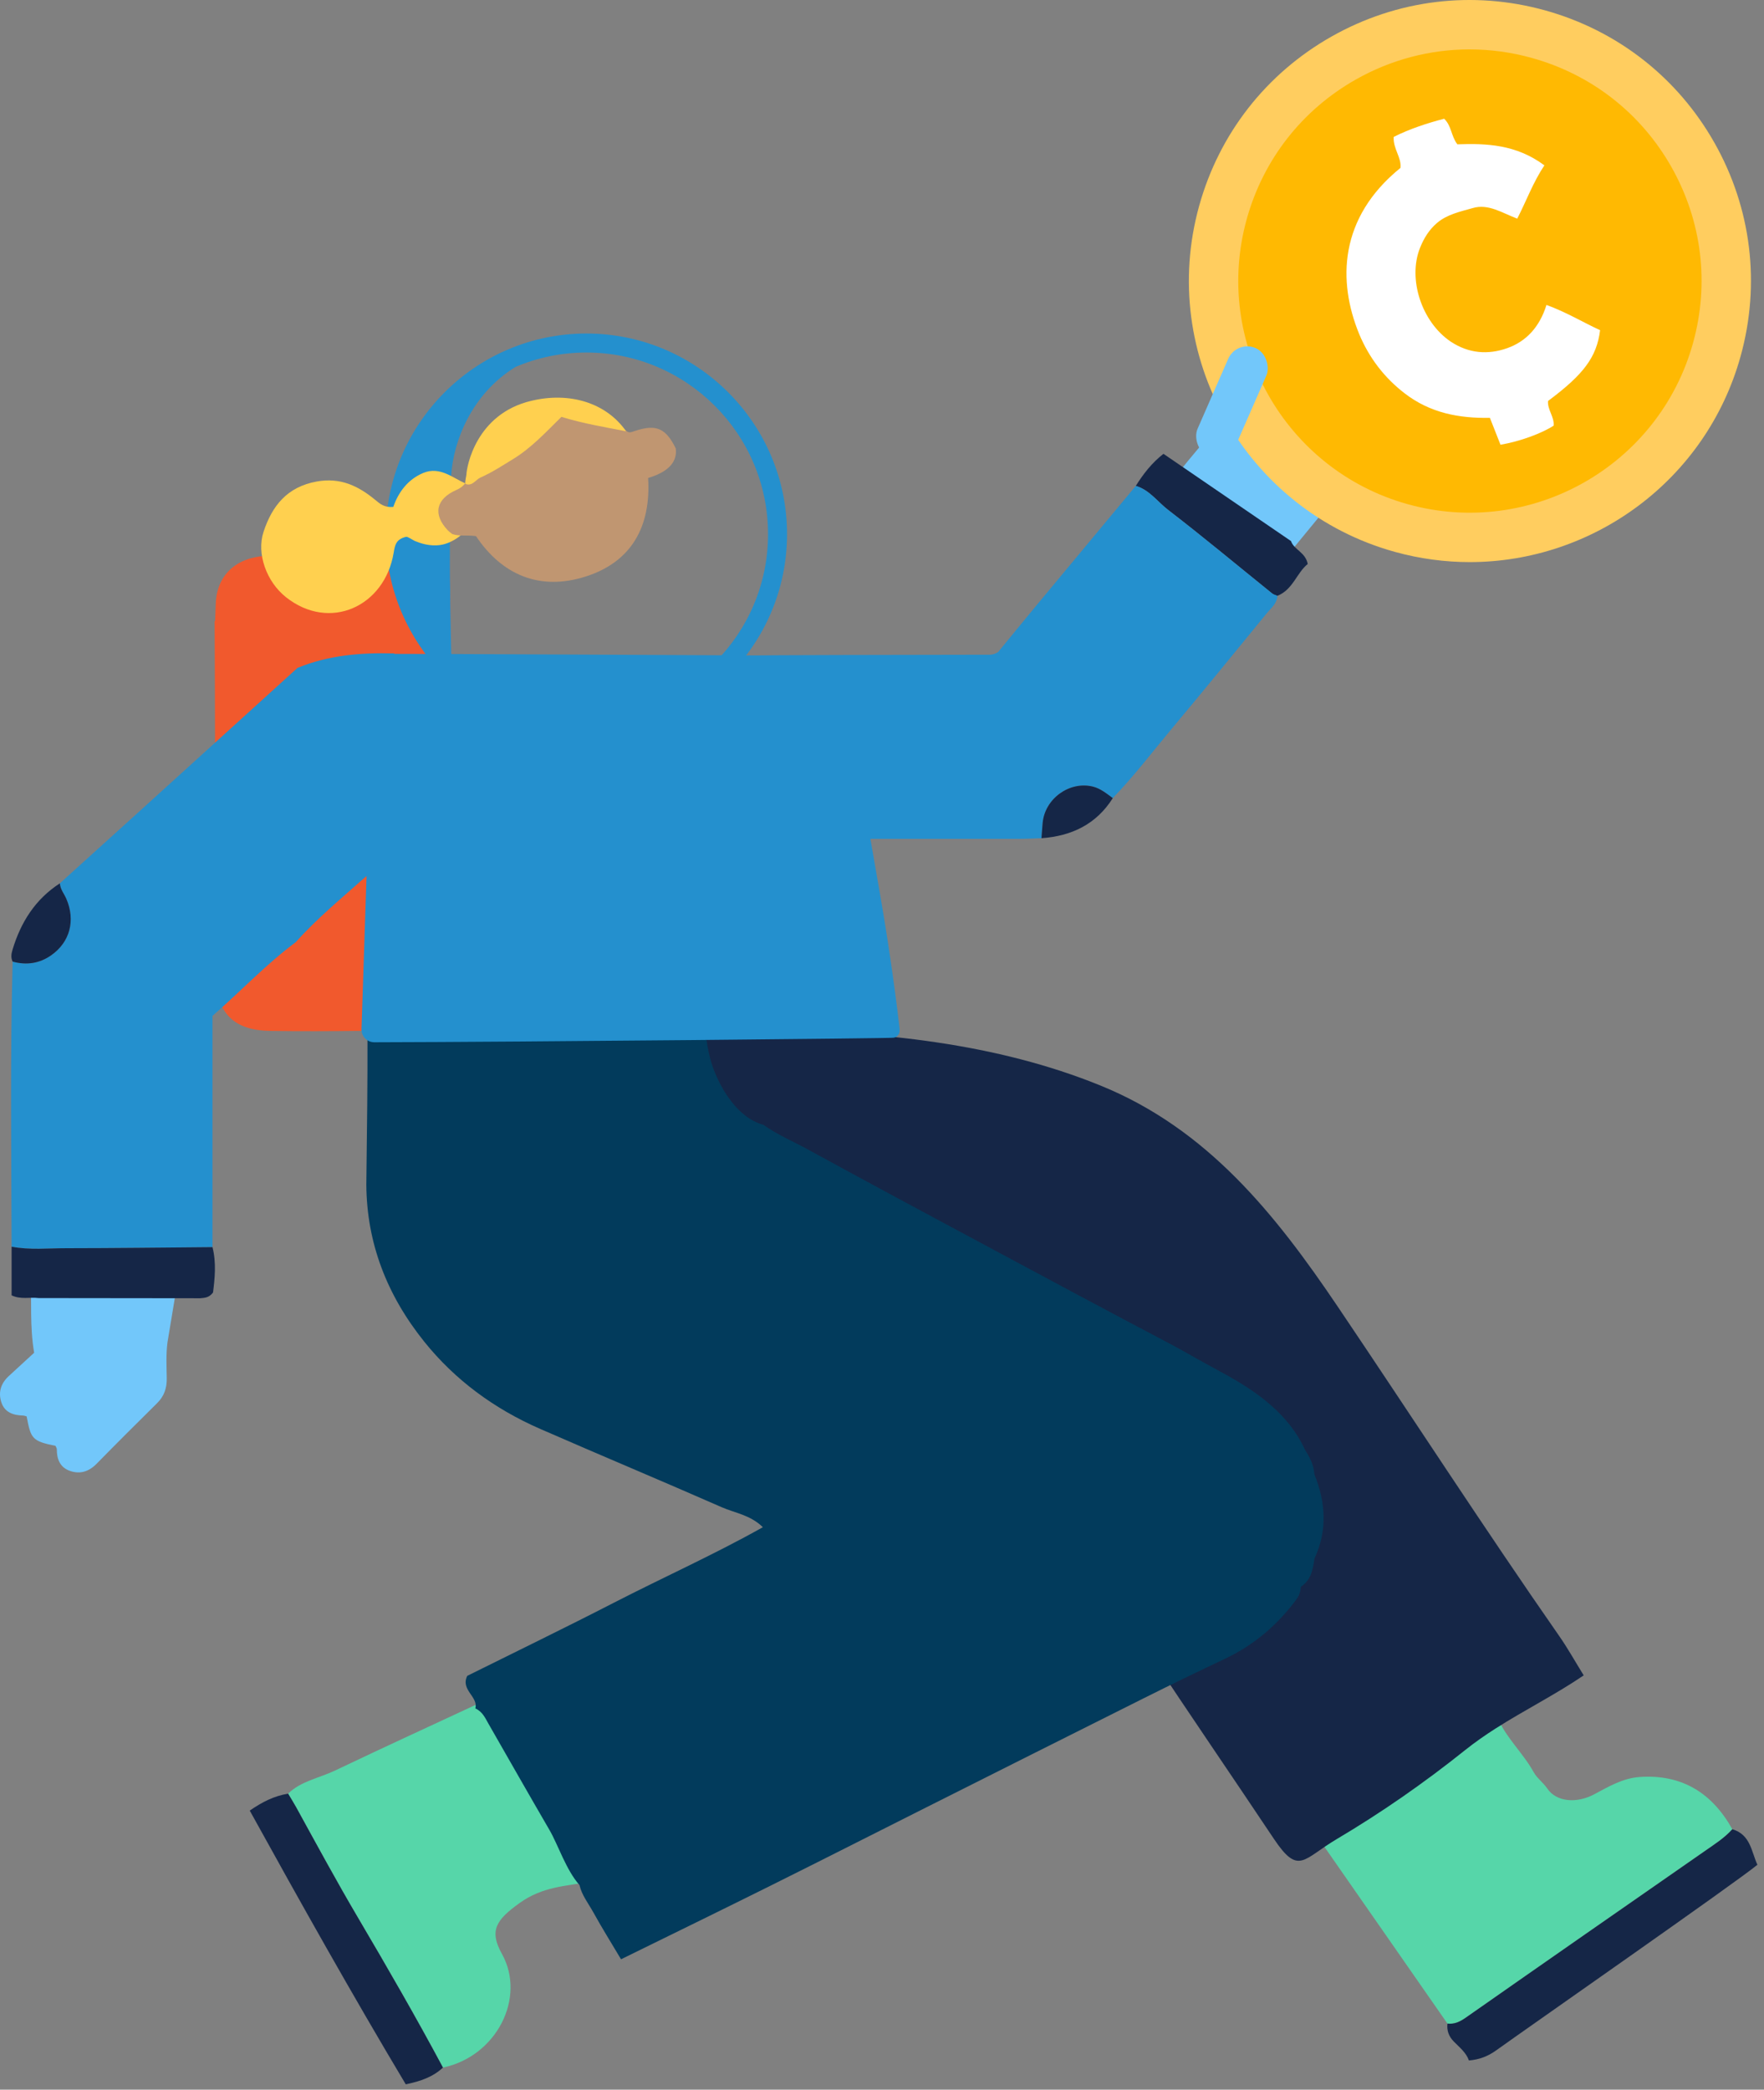 <svg fill="none" height="308" viewBox="0 0 260 308" width="260" xmlns="http://www.w3.org/2000/svg"><rect x="0" y="0" width="260" height="308" fill="#808080" stroke="none"/><g clip-rule="evenodd" fill-rule="evenodd"><path d="m214.695 245.82c.305 1.618 1.383 2.774 2.336 4.021.867 1.137 1.624 2.36 2.443 3.566-1.368 2.077-3.398 2.984-5.132 4.212-6.017 4.262-12.069 8.473-18.137 12.66-.65.449-1.126.875-1.169 1.68 6.103 8.767 12.205 17.535 18.308 26.302 1.014.113 1.814-.257 2.662-.851 11.77-8.24 23.568-16.438 35.364-24.643 1.389-.966 2.826-1.873 3.965-3.154-2.986-5.338-7.421-8.123-13.647-7.7-2.486.171-4.57 1.404-6.708 2.549-2.616 1.402-5.586 1.121-6.913-.834-.615-.905-1.525-1.539-1.998-2.398-1.558-2.82-4.019-5.019-5.322-7.988-1.594-2.328-3.181-4.664-4.794-6.978-.287-.412-.752-.54-1.258-.444z" fill="#56d6a9"/><path d="m255.332 269.613c-1.139 1.281-2.573 2.188-3.962 3.157-11.793 8.203-23.595 16.4-35.361 24.643-.851.591-1.648.961-2.665.848-.118 1.025.19 1.87.92 2.63.835.862 1.82 1.608 2.245 2.804 1.573-.136 2.815-.623 4.037-1.503 4.447-3.198 35.528-24.874 38.479-27.341-.891-1.95-1.006-4.444-3.693-5.238z" fill="#152647"/><path d="m220.425 254.775c4.243-2.71 8.724-4.939 13.002-7.839-1.319-2.132-2.362-4.008-3.582-5.758-11.17-16.036-21.778-32.45-32.707-48.644-9.142-13.544-19.146-26.102-34.879-32.512-30.767-12.54-68.859-7.037-101.318-7.023l-.239-.094c.208 1.958 1.07 3.82.866 5.84.548.348.541.84.349 1.376 1.849.888 1.653 3.518 4.251 4.46h1.857-1.016c.12.115.238.238.361.347.147.137.299.265.478.407.046.035.091.07.138.102.077.053.156.107.234.158.161.101.326.195.498.278.043.021.086.043.147.069.01.003.014.006.037.014.094.035.184.067.278.096.049.016.091.046.132.07-.392.05-.795.139-1.22.283 2.386 2.154 5.043 3.318 7.471 4.795 8.735 5.308 17.53 10.525 26.317 15.75 9.09 5.41 18.181 10.817 27.315 16.146 1.221.712 1.885 2.333 3.602 2.213.302-.672.888-.707 1.512-.704 2.902.008 5.803.003 8.883.003 5.041 7.601 10.045 15.226 15.152 22.784.993 1.469 1.67 3.253 3.365 4.179-.004-.332.008-.656.035-.974-.027.318-.039.642-.035.974 1.953 4.307 4.941 7.965 7.52 11.871 6.103 9.228 12.361 18.351 18.506 27.552 3.674 5.498 4.305 3.028 9.284.077 6.616-3.919 12.93-8.32 18.937-13.126 1.447-1.155 2.943-2.193 4.468-3.17z" fill="#152647"/><path d="m71.761 250.516c-7.47 3.476-14.965 6.913-22.399 10.456-2.315 1.102-5.034 1.554-6.898 3.4.399.672.819 1.338 1.195 2.02 2.998 5.453 5.962 10.935 9.124 16.296 4.3 7.296 8.524 14.616 12.505 22.057 7.946-1.675 12.274-10.338 8.692-16.757-1.93-3.462-.838-5.029 2.627-7.515 3.338-2.392 6.75-2.485 10.365-3.109-1.529-2.873-2.62-6.073-4.266-8.904-3.028-5.206-5.998-10.437-8.99-15.659-.498-.87-.891-1.809-1.954-2.285z" fill="#56d6a9"/><path d="m65.289 304.742c-3.98-7.435-8.204-14.758-12.504-22.053-3.163-5.362-6.127-10.844-9.124-16.297-.376-.684-.796-1.345-1.196-2.02-2.064.332-3.814 1.226-5.655 2.494 7.489 13.554 15.02 27.001 22.998 40.348 2.182-.454 4.023-1.099 5.482-2.472z" fill="#152647"/><path d="m193.724 217.284c-.064-1.316-.661-2.467-1.37-3.58-2.427-5.31-7.106-8.641-12.361-11.472-1.241-.669-2.464-1.359-3.697-2.039-1.88-1.035-2.381-1.353-3.599-1.996-9.136-4.81-18.228-9.687-27.318-14.57-8.786-4.714-17.581-9.423-26.316-14.215-2.137-1.171-4.454-2.127-6.604-3.665-.026-.003-.052.003-.077-.005-3.56-1.017-6.059-4.998-7.298-8.407-.584-1.609-.92-3.642-1.096-5.135-16.679.009-33.147-.008-49.826 0 .005 3.32.002 7.365-.035 10.684-.043 3.917-.089 7.834-.134 11.751.065 8.545 3.009 16.234 8.547 23.126 4.482 5.579 10.218 9.846 17.07 12.843 8.903 3.892 17.884 7.643 26.78 11.552 1.924.846 4.195 1.126 6.05 2.94-7.204 4.048-14.709 7.401-21.962 11.133-7.223 3.716-14.551 7.266-21.61 10.777-1.022 2.089 1.667 3.068 1.192 4.799 1.063.477 1.456 1.418 1.954 2.288 2.991 5.222 5.962 10.453 8.99 15.659 1.238 2.13 2.459 5.921 4.409 8.088.33 1.485 1.32 2.718 2.049 4.04 1.276 2.314 2.686 4.564 4.074 6.9 7.488-3.681 14.81-7.248 22.096-10.876 7.618-3.791 15.195-7.643 22.796-11.464 10.764-5.41 21.525-10.822 32.303-16.208 3.909-1.956 7.85-3.866 11.81-5.736 4.396-2.079 7.815-5.078 10.549-8.77.423-.573.594-1.183.648-1.843 1.546-1.044 1.779-2.601 2.003-4.161 1.94-4.149 1.659-8.294-.018-12.438z" fill="#023b5c"/><path d="m66.323 96.284c.073-4.832.077-9.668-.065-14.508h-10.603c-1.361-3.04-3.027-5.739-6.936-5.393-2.425.216-3.673 1.377-5.593 5.249-1.296.518-2.674.211-4.019.296-4.348.278-7.169 2.861-7.31 7.093-.028.829-.061 1.658-.091 2.488-.023.027-.05.05-.074.077.06 5.593.093 46.727.188 52.321.093 5.434 2.625 7.97 8.068 8.045 8.852.123 17.691-.077 26.542-.179 0 0-.294-42.787-.106-55.489z" fill="#f1592d"/><path d="m86.432 105.505c-7.932 0-15.048-3.488-19.956-8.984.057-.052.085-.121.029-.234 0 0-.45-19.735 0-26.292.338-4.963 2.982-11.914 9.482-15.915 3.211-1.366 6.74-2.122 10.444-2.122 14.762 0 26.773 12.009 26.773 26.773 0 14.763-12.011 26.775-26.773 26.775zm0-56.347c-16.308 0-29.574 13.266-29.574 29.573 0 16.306 13.266 29.574 29.574 29.574 16.305 0 29.571-13.267 29.571-29.574 0-16.307-13.266-29.573-29.571-29.573z" fill="#2490ce"/><path d="m173.795 69.588c.896-1.27 5.265-6.369 6.354-7.599 2.475-2.803 7.861-8.054 11.376-9.99.618-.341 1.41-.702 1.977-.317.262.18.402.477.476.776.297 1.218-.353 2.477-1.014 3.591-2.993 5.039-13.714 19.19-13.604 19.172z" fill="#72c7fa"/><path d="m177.149 73.04c.896-1.269 5.436-5.397 6.522-6.628 2.81-3.176 7.66-8.986 10.675-11.993 1.073-1.071 2.17-2.14 3.465-2.966.594-.379 1.41-.701 1.975-.316.264.179.404.477.476.776.299 1.218-.351 2.475-1.014 3.59-2.991 5.039-16.558 23.052-16.451 23.036z" fill="#72c7fa"/><path d="m180.381 75.822c.961-1.229 3.115-3.518 4.26-4.699 2.964-3.051 7.959-8.774 11.119-11.647 1.126-1.023 2.279-2.041 3.612-2.808.612-.352 1.442-.638 1.987-.228.252.192.378.495.434.799.235 1.233-.479 2.461-1.196 3.546-3.243 4.905-13.005 17.584-12.896 17.572z" fill="#72c7fa"/><path d="m181.512 79.478c1.055-1.161 3.38-3.297 4.618-4.395 3.197-2.84 8.407-8.415 11.786-11.061 1.201-.942 2.426-1.879 3.817-2.552.64-.308 1.488-.536 1.996-.086.236.208.335.52.37.828.133 1.248-.736 2.382-1.48 3.459-3.564 5.148-13.251 16.566-13.142 16.563z" fill="#72c7fa"/></g><path d="m167.408 71.616c1.105-1.762 2.362-3.389 4.077-4.727l18.798 12.86c.441 1.301 2.132 1.632 2.467 3.38-1.63 1.296-2.165 3.777-4.479 4.694-.257-.115-.554-.18-.765-.35-5.105-4.116-10.143-8.322-15.339-12.32-1.559-1.199-2.745-2.944-4.759-3.536z" fill="#152647"/><path clip-rule="evenodd" d="m187.506 87.473c-5.105-4.116-10.143-8.322-15.339-12.319-1.559-1.2-2.745-2.945-4.759-3.539-4.877 5.863-9.756 11.725-14.626 17.592-1.945 2.346-3.87 4.712-5.644 6.874-.724.502-1.309.422-1.876.422-11.35.005-34.041.07-34.035.102-.999 0-50.317-.253-53.114-.23v-.067c-.047 0-.094 0-.142-.001-4.846-.127-9.589.274-14.122 2.135-8.038 7.294-16.075 14.59-24.114 21.88-3.635 3.297-7.276 6.585-10.916 9.875.06.875.636 1.536.963 2.299 1.357 3.162.535 6.365-2.241 8.31-1.712 1.196-3.645 1.487-5.679.925-.371 14.006-.182 28.015-.151 42.021 2.683.516 5.393.225 8.088.222 7.173-.003 14.347-.096 21.522-.155v-34.088c4.21-3.665 7.913-7.628 12.273-10.865 3.182-3.566 6.883-6.579 10.432-9.755l-.744 22.56c-.035 1.068.818 1.953 1.887 1.951 21.897-.043 76.706-.586 76.388-.666.415 0 .682-.19.877-.466.211-.297.179-.701.138-1.062-.742-6.426-1.828-13.742-2.943-20.104-.451-2.561-.9-5.121-1.339-7.684h22.077c1.044 0 2.089-.062 3.136-.096.059-.758.107-1.515.178-2.272.332-3.56 3.944-6.176 7.386-5.338 1.142.277 2.028 1.028 2.948 1.7 3.117-3.213 5.811-6.786 8.679-10.208 4.707-5.622 9.332-11.306 13.972-16.981.65-.793 1.551-1.456 1.605-2.624-.257-.114-.554-.179-.765-.349z" fill="#2490ce" fill-rule="evenodd"/><path d="m5.03 199.385c-.664-3.973-.335-7.614-.522-11.239l21.782.024-1.599 9.65c-.24 1.787-.138 3.58-.113 5.356.019 1.426-.386 2.612-1.409 3.626-2.996 2.964-5.986 5.936-8.936 8.949-1.129 1.15-2.425 1.565-3.911 1.051-1.462-.502-1.954-1.717-1.948-3.191.001-.169-.127-.337-.196-.506-3.486-.693-3.631-1.089-4.254-4.342-.182-.046-.361-.121-.544-.126-1.443-.04-2.698-.457-3.184-1.958-.49-1.509-.045-2.823 1.135-3.893 1.272-1.156 2.528-2.322 3.699-3.401z" fill="#72c7fa"/><path clip-rule="evenodd" d="m5.696 191.324 23.823.027c.609-.072 1.258-.03 1.879-.843.261-2.06.503-4.369-.077-6.688-7.173.058-14.348.152-21.522.157-2.694 0-5.405.292-8.087-.224v7.17c1.32.642 2.687.241 3.983.401z" fill="#152647" fill-rule="evenodd"/><path clip-rule="evenodd" d="m1.863 141.733c2.036.562 3.969.27 5.679-.929 2.777-1.942 3.6-5.145 2.242-8.307-.326-.763-.903-1.424-.962-2.299-3.607 2.331-5.745 5.707-6.965 9.745-.183.605-.288 1.196.006 1.79z" fill="#152647" fill-rule="evenodd"/><path clip-rule="evenodd" d="m164.019 117.635c-.923-.672-1.809-1.421-2.95-1.7-3.443-.838-7.054 1.778-7.388 5.339-.071.757-.118 1.514-.177 2.271 4.435-.316 8.077-2.044 10.515-5.91z" fill="#152647" fill-rule="evenodd"/><path clip-rule="evenodd" d="m76.986 69.184c-.051-.082-.106-.162-.165-.24-.601-.786-1.619-1.192-2.608-1.186-.775.005-1.53.243-2.208.605-.555.296-.773.684-1.072 1.218-.234.413-.461.847-.824 1.165-.285.248-1.039.684-1.437.527-1.804-.709-3.77-2.611-6.291-1.562-2.261.943-3.667 2.838-4.411 5.004-1.313.117-1.948-.442-2.665-1.037-2.489-2.056-5.136-3.341-8.625-2.706-4.369.794-6.571 3.584-7.837 7.42-1.058 3.206.432 7.36 3.321 9.64 6.441 5.09 14.552 1.366 15.864-6.586.183-1.123.351-1.976 1.837-2.326.214-.05 1.053.524 1.292.622.456.189.927.347 1.408.46.882.206 1.805.255 2.695.058 1.793-.396 4.079-2.089 4.326-4.003.114-.876.398-1.368 1.249-1.655 1.841-.034 3.811 1.36 5.426-.123.284-.26.515-.571.744-.879.181-.244.364-.493.475-.776.173-.445.154-.938.112-1.412-.069-.773-.206-1.573-.608-2.228z" fill="#ffd04f" fill-rule="evenodd"/><path clip-rule="evenodd" d="m69.197 69.829c.096-.287.197-.592.322-.922.592-1.57 1.323-3.107 2.417-4.394 1.185-1.393 2.739-2.433 4.392-3.212 2.574-1.211 5.461-1.821 8.29-1.517 1.792.192 3.552.762 5.098 1.693.823.496 1.465 1.133 2.199 1.731.86.7.823.578 1.825.259 2.997-.954 4.408-.339 5.862 2.629.31 2.419-1.795 3.674-4.075 4.353.442 7.125-2.421 12.393-9.261 14.544-6.713 2.113-12.251-.227-16.114-5.976-1.262-.174-2.365.048-3.472-.29-.206-.169-.47-.342-.681-.564-2.235-2.355-1.743-4.628 1.261-5.944 1.278-.559 1.581-1.326 1.939-2.39z" fill="#c09671" fill-rule="evenodd"/><path clip-rule="evenodd" d="m68.601 71.328c1.029.39 1.496-.626 2.228-.948 1.673-.736 3.209-1.747 4.775-2.703 2.664-1.624 4.753-3.873 7.146-6.237 3.048.955 6.302 1.496 9.537 2.13-2.97-4.248-8.369-5.832-13.956-4.497-8.213 1.928-9.547 9.767-9.584 10.858.021.063-.252 1.107-.147 1.397l7.003-6.718z" fill="#ffd04f" fill-rule="evenodd"/><path clip-rule="evenodd" d="m180.25 31.322c-5.582 20.103 6.188 40.923 26.288 46.505 20.102 5.583 40.923-6.187 46.505-26.288 5.584-20.102-6.186-40.923-26.287-46.505-20.102-5.584-40.923 6.186-46.506 26.288z" fill="#ffb902" fill-rule="evenodd"/><path clip-rule="evenodd" d="m216.597 7.28c3.067 0 6.15.416 9.186 1.26 8.786 2.439 16.095 8.154 20.582 16.092 4.486 7.938 5.615 17.148 3.173 25.933-5.037 18.137-23.89 28.791-42.026 23.756-18.133-5.036-28.79-23.888-23.754-42.027 2.439-8.784 8.155-16.093 16.092-20.582 5.195-2.934 10.938-4.432 16.747-4.432zm.036 75.568c18.141 0 34.831-12.025 39.917-30.336 2.96-10.658 1.593-21.831-3.85-31.46-5.444-9.629-14.31-16.563-24.968-19.525-10.659-2.957-21.83-1.593-31.462 3.852-9.631 5.444-16.564 14.311-19.525 24.97-6.109 22.001 6.82 44.873 28.82 50.985 3.692 1.025 7.412 1.514 11.068 1.514z" fill="#ffcd5f" fill-rule="evenodd"/><path d="m221.16 65.549c-.544-1.391-1.053-2.676-1.56-3.962-4.556.08-8.801-.711-12.559-3.607-2.984-2.289-5.252-5.24-6.717-8.766-3.167-7.731-3-17.105 6.091-24.464.187-1.53-1.108-2.832-.994-4.571 2.376-1.188 4.88-2.01 7.44-2.677 1.105 1.076.999 2.519 1.941 3.77 4.251-.149 8.662-.002 12.828 3.101-1.682 2.526-2.64 5.206-3.999 7.852-2.187-.812-4.257-2.252-6.582-1.551-1.826.526-3.758.913-5.26 2.203-1.159.994-1.941 2.265-2.502 3.692-1.804 4.56.248 10.868 4.508 13.764 2.703 1.803 5.555 1.969 8.34.991 2.784-.98 4.781-3.089 5.803-6.378 2.948 1.072 5.373 2.561 7.904 3.721-.498 3.983-2.448 6.544-7.673 10.434-.112 1.269.925 2.31.831 3.632-1.725 1.133-4.988 2.341-7.84 2.817z" fill="#fff"/><rect fill="#72c7fa" height="17.399" rx="3.07" transform="matrix(.916 .401 -.401 .916 35.458 -68.929)" width="6.141" x="182.215" y="50.149"/></svg>